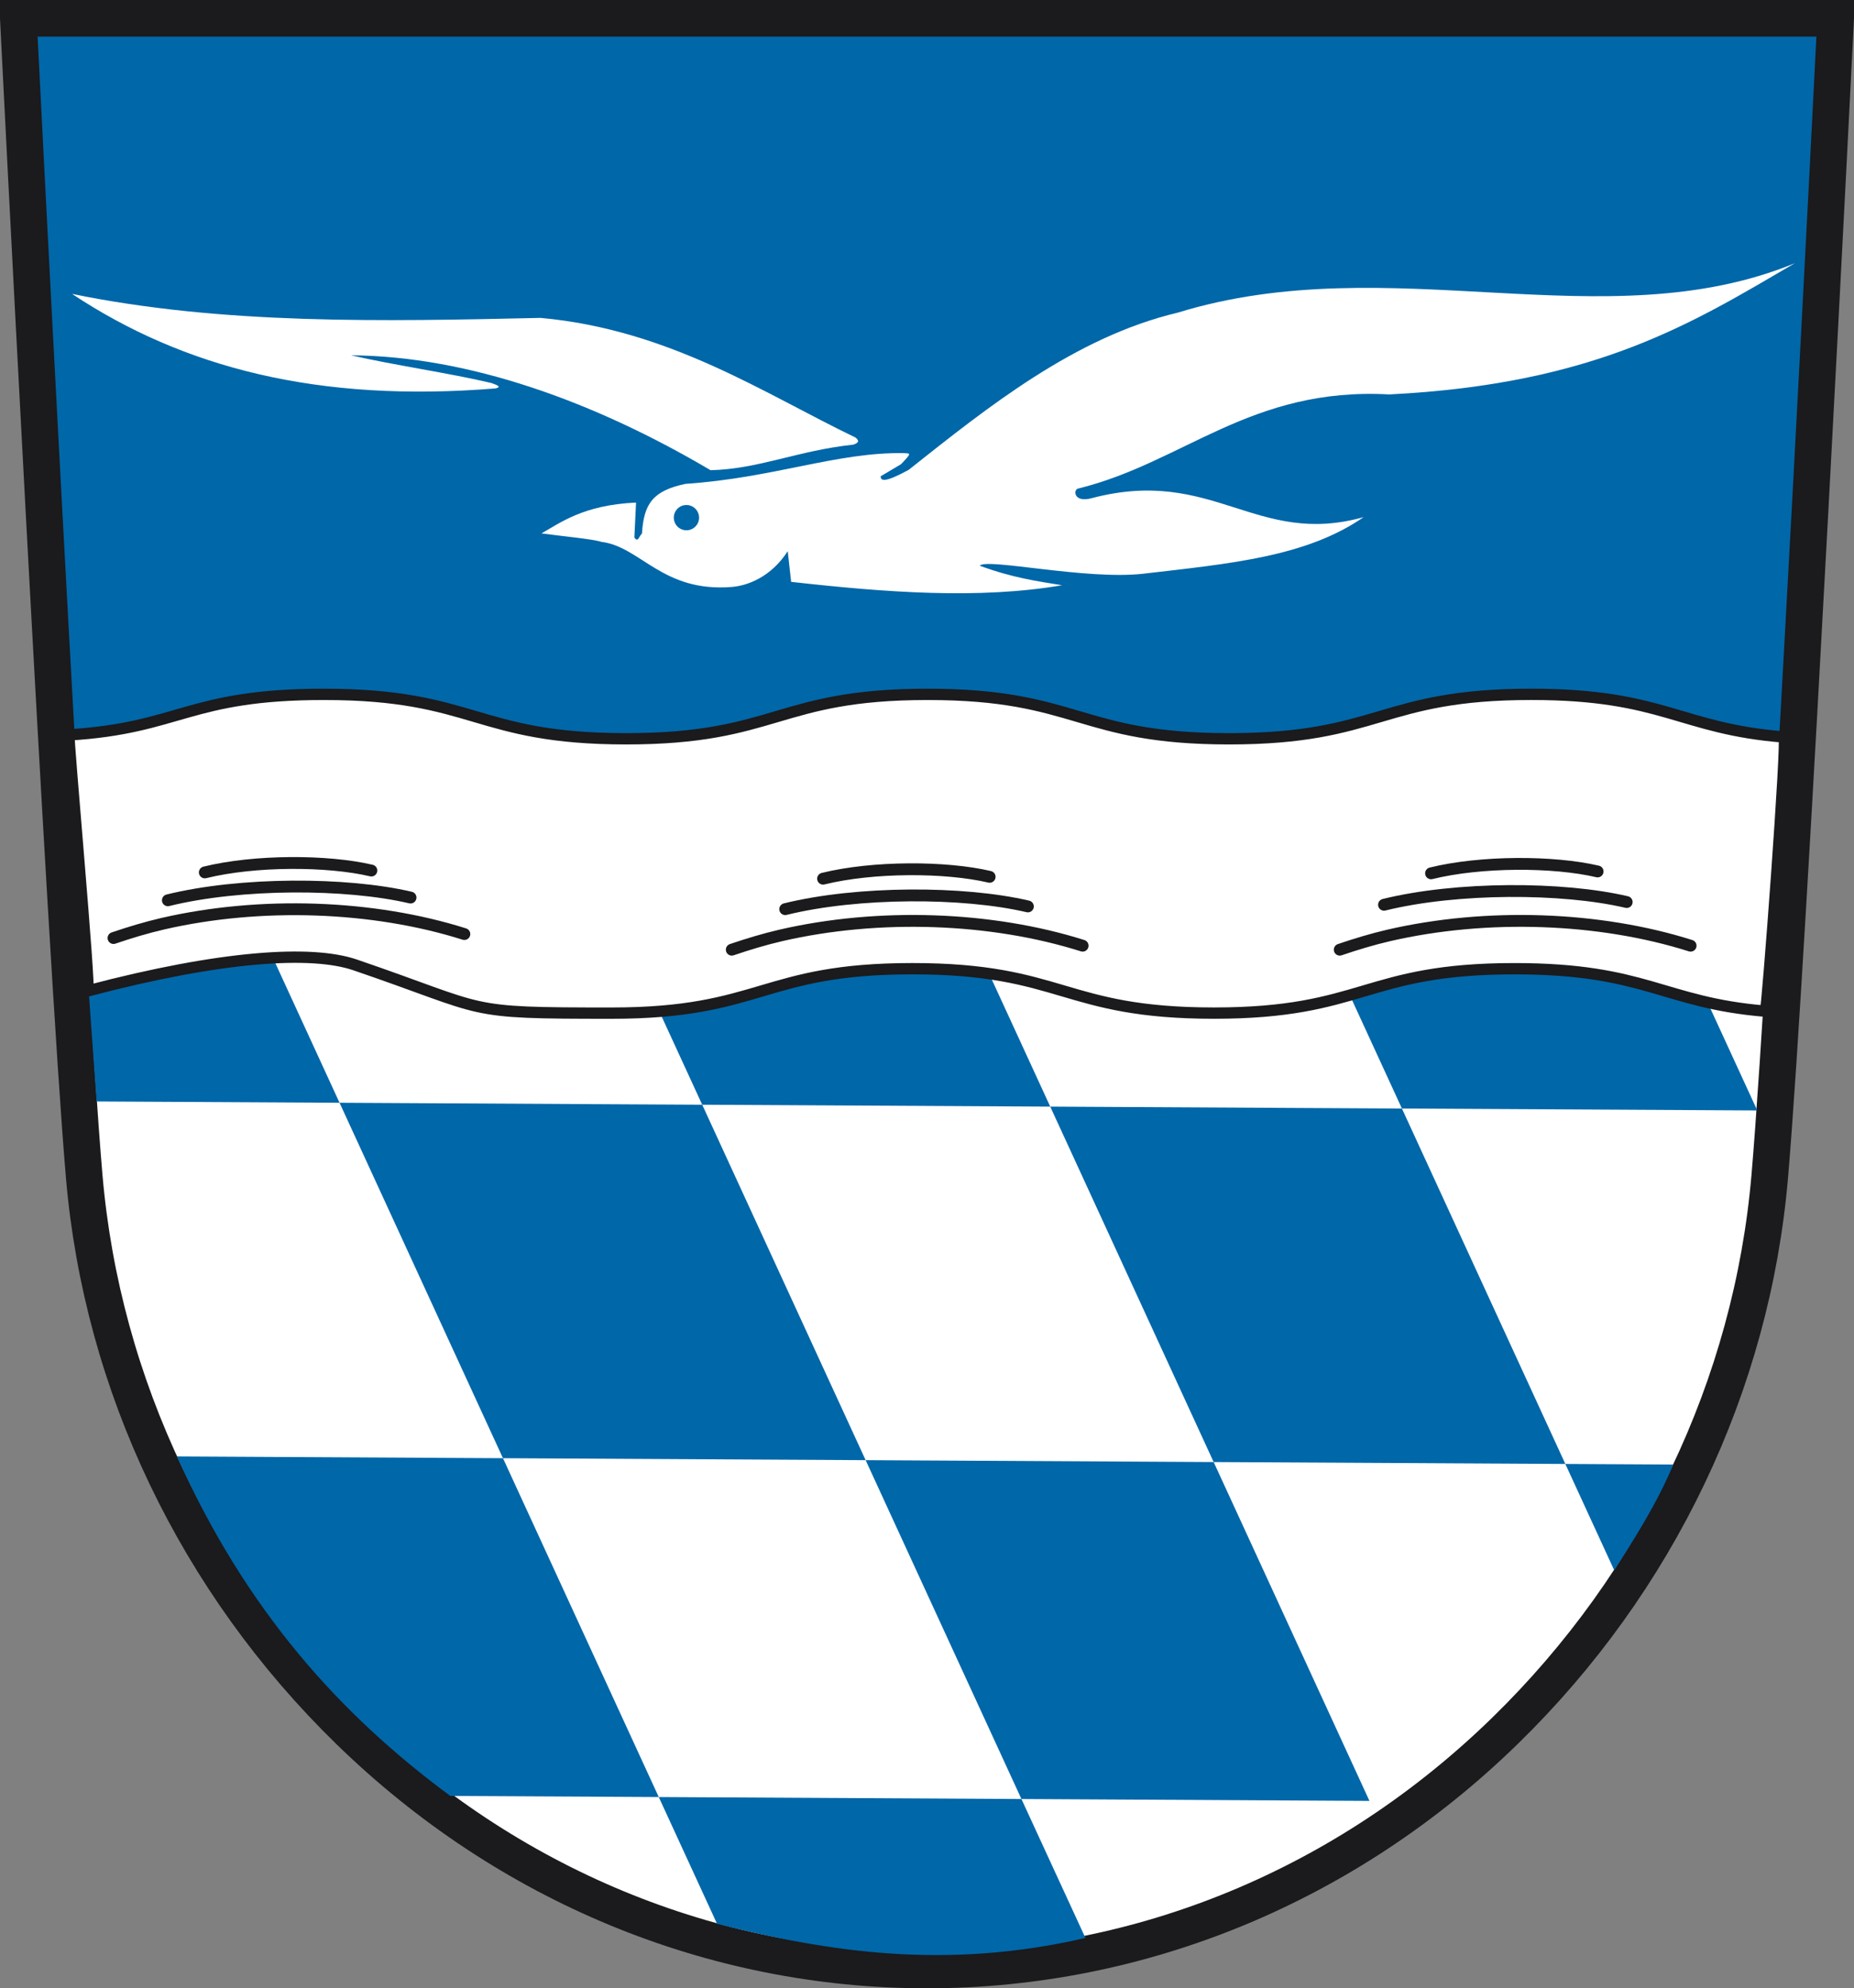 <?xml version="1.0" encoding="UTF-8" standalone="no"?>
<!-- Created with Inkscape (http://www.inkscape.org/) -->
<svg
   xmlns:svg="http://www.w3.org/2000/svg"
   xmlns="http://www.w3.org/2000/svg"
   version="1.0"
   width="353.773"
   height="379.445"
   id="svg3556">
  <rect width="100%" height="100%" fill="#808080" stroke="none"/>
  <defs
     id="defs3558" />
  <g
     transform="translate(-97.399,-261.431)"
     id="layer1">
    <path
       d="M 99.08,264.293 C 99.08,264.293 108.054,443.437 111.653,485.317 C 115.072,525.104 133.02,562.678 162.192,591.115 C 192.376,620.543 231.537,636.744 272.468,636.744 C 313.397,636.744 352.565,620.543 382.745,591.115 C 411.916,562.678 429.862,525.104 433.278,485.317 C 436.88,443.437 445.86,264.293 445.86,264.293 L 99.08,264.293 z"
       id="path149"
       style="fill:#ffffff;stroke:none;stroke-width:3.246;stroke-linecap:butt;stroke-linejoin:miter;stroke-miterlimit:4;stroke-dasharray:none;stroke-opacity:1" />
    <path
       d="M 99.695,263.07 C 99.695,263.07 104.341,346.992 108.289,414.62 C 110.095,415.297 235.799,414.434 256.243,414.62 C 330.045,415.297 437.331,414.62 437.802,414.62 C 441.767,346.891 446.475,263.07 446.475,263.07 L 99.695,263.07 z"
       id="path3206"
       style="fill:#0067a9;fill-opacity:1;stroke:none;stroke-width:3.246;stroke-linecap:butt;stroke-linejoin:miter;stroke-miterlimit:4;stroke-dasharray:none;stroke-opacity:1" />
    <path
       d="M 100.896,264.928 C 100.896,264.928 109.869,444.072 113.469,485.952 C 116.887,525.739 134.836,563.313 164.007,591.75 C 194.191,621.177 233.353,637.379 274.283,637.379 C 315.212,637.379 354.38,621.177 384.56,591.75 C 413.731,563.313 431.678,525.739 435.094,485.952 C 438.696,444.072 447.676,264.928 447.676,264.928 L 100.896,264.928 z"
       id="path3391"
       style="fill:none;stroke:#1b1a1c;stroke-width:6.993;stroke-linecap:butt;stroke-linejoin:miter;stroke-miterlimit:4;stroke-dasharray:none;stroke-opacity:1" />
    <path
       d="M 131.159,539.374 C 144.336,568.717 162.195,588.564 183.328,604.166 L 223.101,604.377 L 193.372,539.711 L 131.159,539.374 z"
       id="path3407"
       style="fill:#0067a9;fill-opacity:1;fill-rule:evenodd;stroke:none;stroke-width:1px;stroke-linecap:butt;stroke-linejoin:miter;stroke-opacity:1" />
    <path
       d="M 262.576,540.086 L 292.305,604.752 L 358.713,605.112 L 328.984,540.446 L 262.576,540.086 z"
       id="path3409"
       style="fill:#0067a9;fill-opacity:1;fill-rule:evenodd;stroke:none;stroke-width:1px;stroke-linecap:butt;stroke-linejoin:miter;stroke-opacity:1" />
    <path
       d="M 396.09,540.809 L 405.419,561.102 C 409.446,554.787 413.547,548.42 416.684,540.92 L 396.09,540.809 z"
       id="path3411"
       style="fill:#0067a9;fill-opacity:1;fill-rule:evenodd;stroke:none;stroke-width:1px;stroke-linecap:butt;stroke-linejoin:miter;stroke-opacity:1" />
    <path
       d="M 223.101,604.377 L 234.22,628.562 C 255.265,633.875 277.717,637.464 304.517,631.267 L 292.305,604.752 L 223.101,604.377 z"
       id="path3415"
       style="fill:#0067a9;fill-opacity:1;fill-rule:evenodd;stroke:none;stroke-width:1px;stroke-linecap:butt;stroke-linejoin:miter;stroke-opacity:1" />
    <path
       d="M 162.189,471.882 L 193.372,539.711 L 262.576,540.086 L 231.393,472.256 L 162.189,471.882 z"
       id="path3417"
       style="fill:#0067a9;fill-opacity:1;fill-rule:evenodd;stroke:none;stroke-width:1px;stroke-linecap:butt;stroke-linejoin:miter;stroke-opacity:1" />
    <path
       d="M 297.801,472.616 L 328.984,540.446 L 396.09,540.809 L 364.907,472.98 L 297.801,472.616 z"
       id="path3419"
       style="fill:#0067a9;fill-opacity:1;fill-rule:evenodd;stroke:none;stroke-width:1px;stroke-linecap:butt;stroke-linejoin:miter;stroke-opacity:1" />
    <path
       d="M 162.189,471.882 C 146.809,471.798 130.566,471.715 115.836,471.632 L 112.847,430.11 L 142.848,429.81 L 162.189,471.882 z"
       id="path3423"
       style="fill:#0067a9;fill-opacity:1;fill-rule:evenodd;stroke:none;stroke-width:1px;stroke-linecap:butt;stroke-linejoin:miter;stroke-opacity:1" />
    <path
       d="M 231.393,472.256 L 208.344,422.121 L 274.937,422.884 L 297.801,472.616 L 231.393,472.256 z"
       id="path3425"
       style="fill:#0067a9;fill-opacity:1;fill-rule:evenodd;stroke:none;stroke-width:1px;stroke-linecap:butt;stroke-linejoin:miter;stroke-opacity:1" />
    <path
       d="M 432.713,473.347 L 364.907,472.98 L 339.195,417.051 L 405.616,414.407 L 432.713,473.347 z"
       id="path3429"
       style="fill:#0067a9;fill-opacity:1;fill-rule:evenodd;stroke:none;stroke-width:1px;stroke-linecap:butt;stroke-linejoin:miter;stroke-opacity:1" />
    <g
       transform="matrix(1.363,0,0,1.363,532.204,214.006)"
       id="g3456"
       style="stroke:none">
      <g
         transform="translate(109.505,-262.382)"
         id="g3201"
         style="fill:#ffffff;stroke:none">
        <path
           d="M -237.6,369.578 C -245.603,375.124 -256.195,376.083 -268.452,377.504 C -276.378,378.422 -290.419,375.264 -291.349,376.384 C -286.709,378.094 -283.333,378.541 -279.824,379.12 C -291.512,381.111 -304.521,380.129 -317.754,378.643 L -318.231,374.349 C -320.561,377.964 -323.845,379.183 -326.072,379.361 C -335.798,380.137 -338.817,373.713 -344.331,373.042 C -345.498,372.647 -349.855,372.252 -352.712,371.858 C -350.159,370.45 -346.9,367.871 -339.466,367.546 L -339.701,372.441 C -339.188,373.127 -339.148,372.44 -338.635,371.869 C -338.383,367.744 -337.146,365.895 -332.557,364.926 C -320.118,364.082 -311.387,360.471 -301.99,360.62 C -301.044,360.679 -300.802,360.542 -302.375,362.175 L -305.225,363.864 C -305.192,364.49 -304.78,364.842 -301.324,362.98 C -290.289,354.234 -278.061,344.376 -263.616,340.946 C -233.786,331.792 -203.891,344.972 -177.246,334.034 C -191.462,342.33 -204.993,350.943 -234.021,352.402 C -253.414,351.332 -262.795,361.946 -277.563,365.579 C -278.277,365.686 -278.261,367.66 -275.609,366.909 C -258.663,362.481 -252.653,373.807 -237.6,369.578 z"
           id="path2425"
           style="fill:#ffffff;fill-rule:evenodd;stroke:none;stroke-width:0.2;stroke-linecap:butt;stroke-linejoin:miter;stroke-miterlimit:4;stroke-dasharray:none;stroke-opacity:1" />
        <path
           d="M -309.046,359.432 C -316.908,360.274 -322.237,362.844 -329.034,363.013 C -345.21,353.452 -362.848,347.042 -379.366,346.925 C -373.225,348.327 -365.652,349.401 -359.718,350.803 C -359.089,351.054 -358.161,351.305 -359.089,351.556 C -383.975,353.59 -402.835,348.66 -418.424,338.328 C -397.273,342.654 -375.057,342.183 -352.835,341.686 C -334.707,343.327 -321.365,352.38 -308.73,358.445 C -308.347,358.774 -308.079,359.103 -309.046,359.432 z"
           id="path2427"
           style="fill:#ffffff;fill-rule:evenodd;stroke:none;stroke-width:0.2;stroke-linecap:butt;stroke-linejoin:miter;stroke-miterlimit:4;stroke-dasharray:none;stroke-opacity:1" />
        <path
           d="M -330.412,369.886 A 1.768,1.768 0 1 1 -333.948,369.886 A 1.768,1.768 0 1 1 -330.412,369.886 z"
           transform="translate(-0.231,-0.231)"
           id="path3199"
           style="opacity:1;fill:#0067a9;fill-opacity:1;fill-rule:nonzero;stroke:none;stroke-width:0.2;stroke-linecap:butt;stroke-linejoin:miter;stroke-miterlimit:4;stroke-dasharray:none;stroke-opacity:1" />
      </g>
    </g>
    <path
       d="M 434.274,454.406 C 414.672,452.779 411.518,446.298 386.408,446.298 C 357.722,446.295 357.724,454.773 329.04,454.772 C 300.265,454.771 300.267,446.295 271.494,446.295 C 242.801,446.298 242.801,454.772 214.11,454.776 C 185.319,454.773 191.219,454.484 165.157,445.571 C 156.843,442.728 139.646,443.803 114.138,450.535 C 114.743,450.559 110.283,401.696 110.569,401.677 C 131.867,400.367 133.309,393.942 159.254,393.943 C 188.07,393.943 188.072,402.418 216.889,402.421 C 245.647,402.418 245.647,393.942 274.405,393.942 C 303.167,393.945 303.166,402.417 331.926,402.421 C 360.755,402.417 360.76,393.942 389.595,393.939 C 414.861,393.942 417.891,400.507 437.827,402.081 C 438.523,401.912 434.552,454.971 434.274,454.406 z"
       id="path217"
       style="fill:#ffffff;fill-opacity:1;stroke:#1b1a1c;stroke-width:2.159;stroke-linecap:butt;stroke-linejoin:miter;stroke-miterlimit:6;stroke-dasharray:none;stroke-opacity:1" />
    <path
       d="M 237.033,442.668 C 240.115,441.62 243.251,440.669 246.437,439.932 C 265.032,435.649 286.542,436.383 303.982,441.906 M 254.455,429.117 C 263.955,426.774 277.831,426.789 286.237,428.763 M 353.043,442.669 C 356.123,441.62 359.261,440.668 362.446,439.931 C 381.043,435.649 402.552,436.381 419.992,441.908 M 370.466,428.094 C 379.965,425.75 393.843,425.763 402.248,427.739"
       id="path227"
       style="fill:none;stroke:#1b1a1c;stroke-width:2.258;stroke-linecap:round;stroke-linejoin:miter;stroke-miterlimit:6;stroke-dasharray:none;stroke-opacity:1" />
    <path
       d="M 119.058,440.447 C 122.139,439.399 125.276,438.448 128.462,437.711 C 147.057,433.428 168.567,434.162 186.007,439.685 M 136.48,427.92 C 145.98,425.577 159.856,425.591 168.262,427.565"
       id="path3753"
       style="fill:none;stroke:#1b1a1c;stroke-width:2.258;stroke-linecap:round;stroke-linejoin:miter;stroke-miterlimit:6;stroke-dasharray:none;stroke-opacity:1" />
    <path
       d="M 361.492,434.094 C 375.338,430.678 395.556,430.7 407.798,433.576"
       id="path3755"
       style="fill:none;stroke:#1b1a1c;stroke-width:2.258;stroke-linecap:round;stroke-linejoin:miter;stroke-miterlimit:6;stroke-dasharray:none;stroke-opacity:1" />
    <path
       d="M 247.23,434.931 C 261.075,431.515 281.294,431.537 293.536,434.413"
       id="path3757"
       style="fill:none;stroke:#1b1a1c;stroke-width:2.258;stroke-linecap:round;stroke-linejoin:miter;stroke-miterlimit:6;stroke-dasharray:none;stroke-opacity:1" />
    <path
       d="M 129.431,433.239 C 143.276,429.823 163.494,429.844 175.736,432.72"
       id="path3761"
       style="fill:none;stroke:#1b1a1c;stroke-width:2.258;stroke-linecap:round;stroke-linejoin:miter;stroke-miterlimit:6;stroke-dasharray:none;stroke-opacity:1" />
  </g>
</svg>
